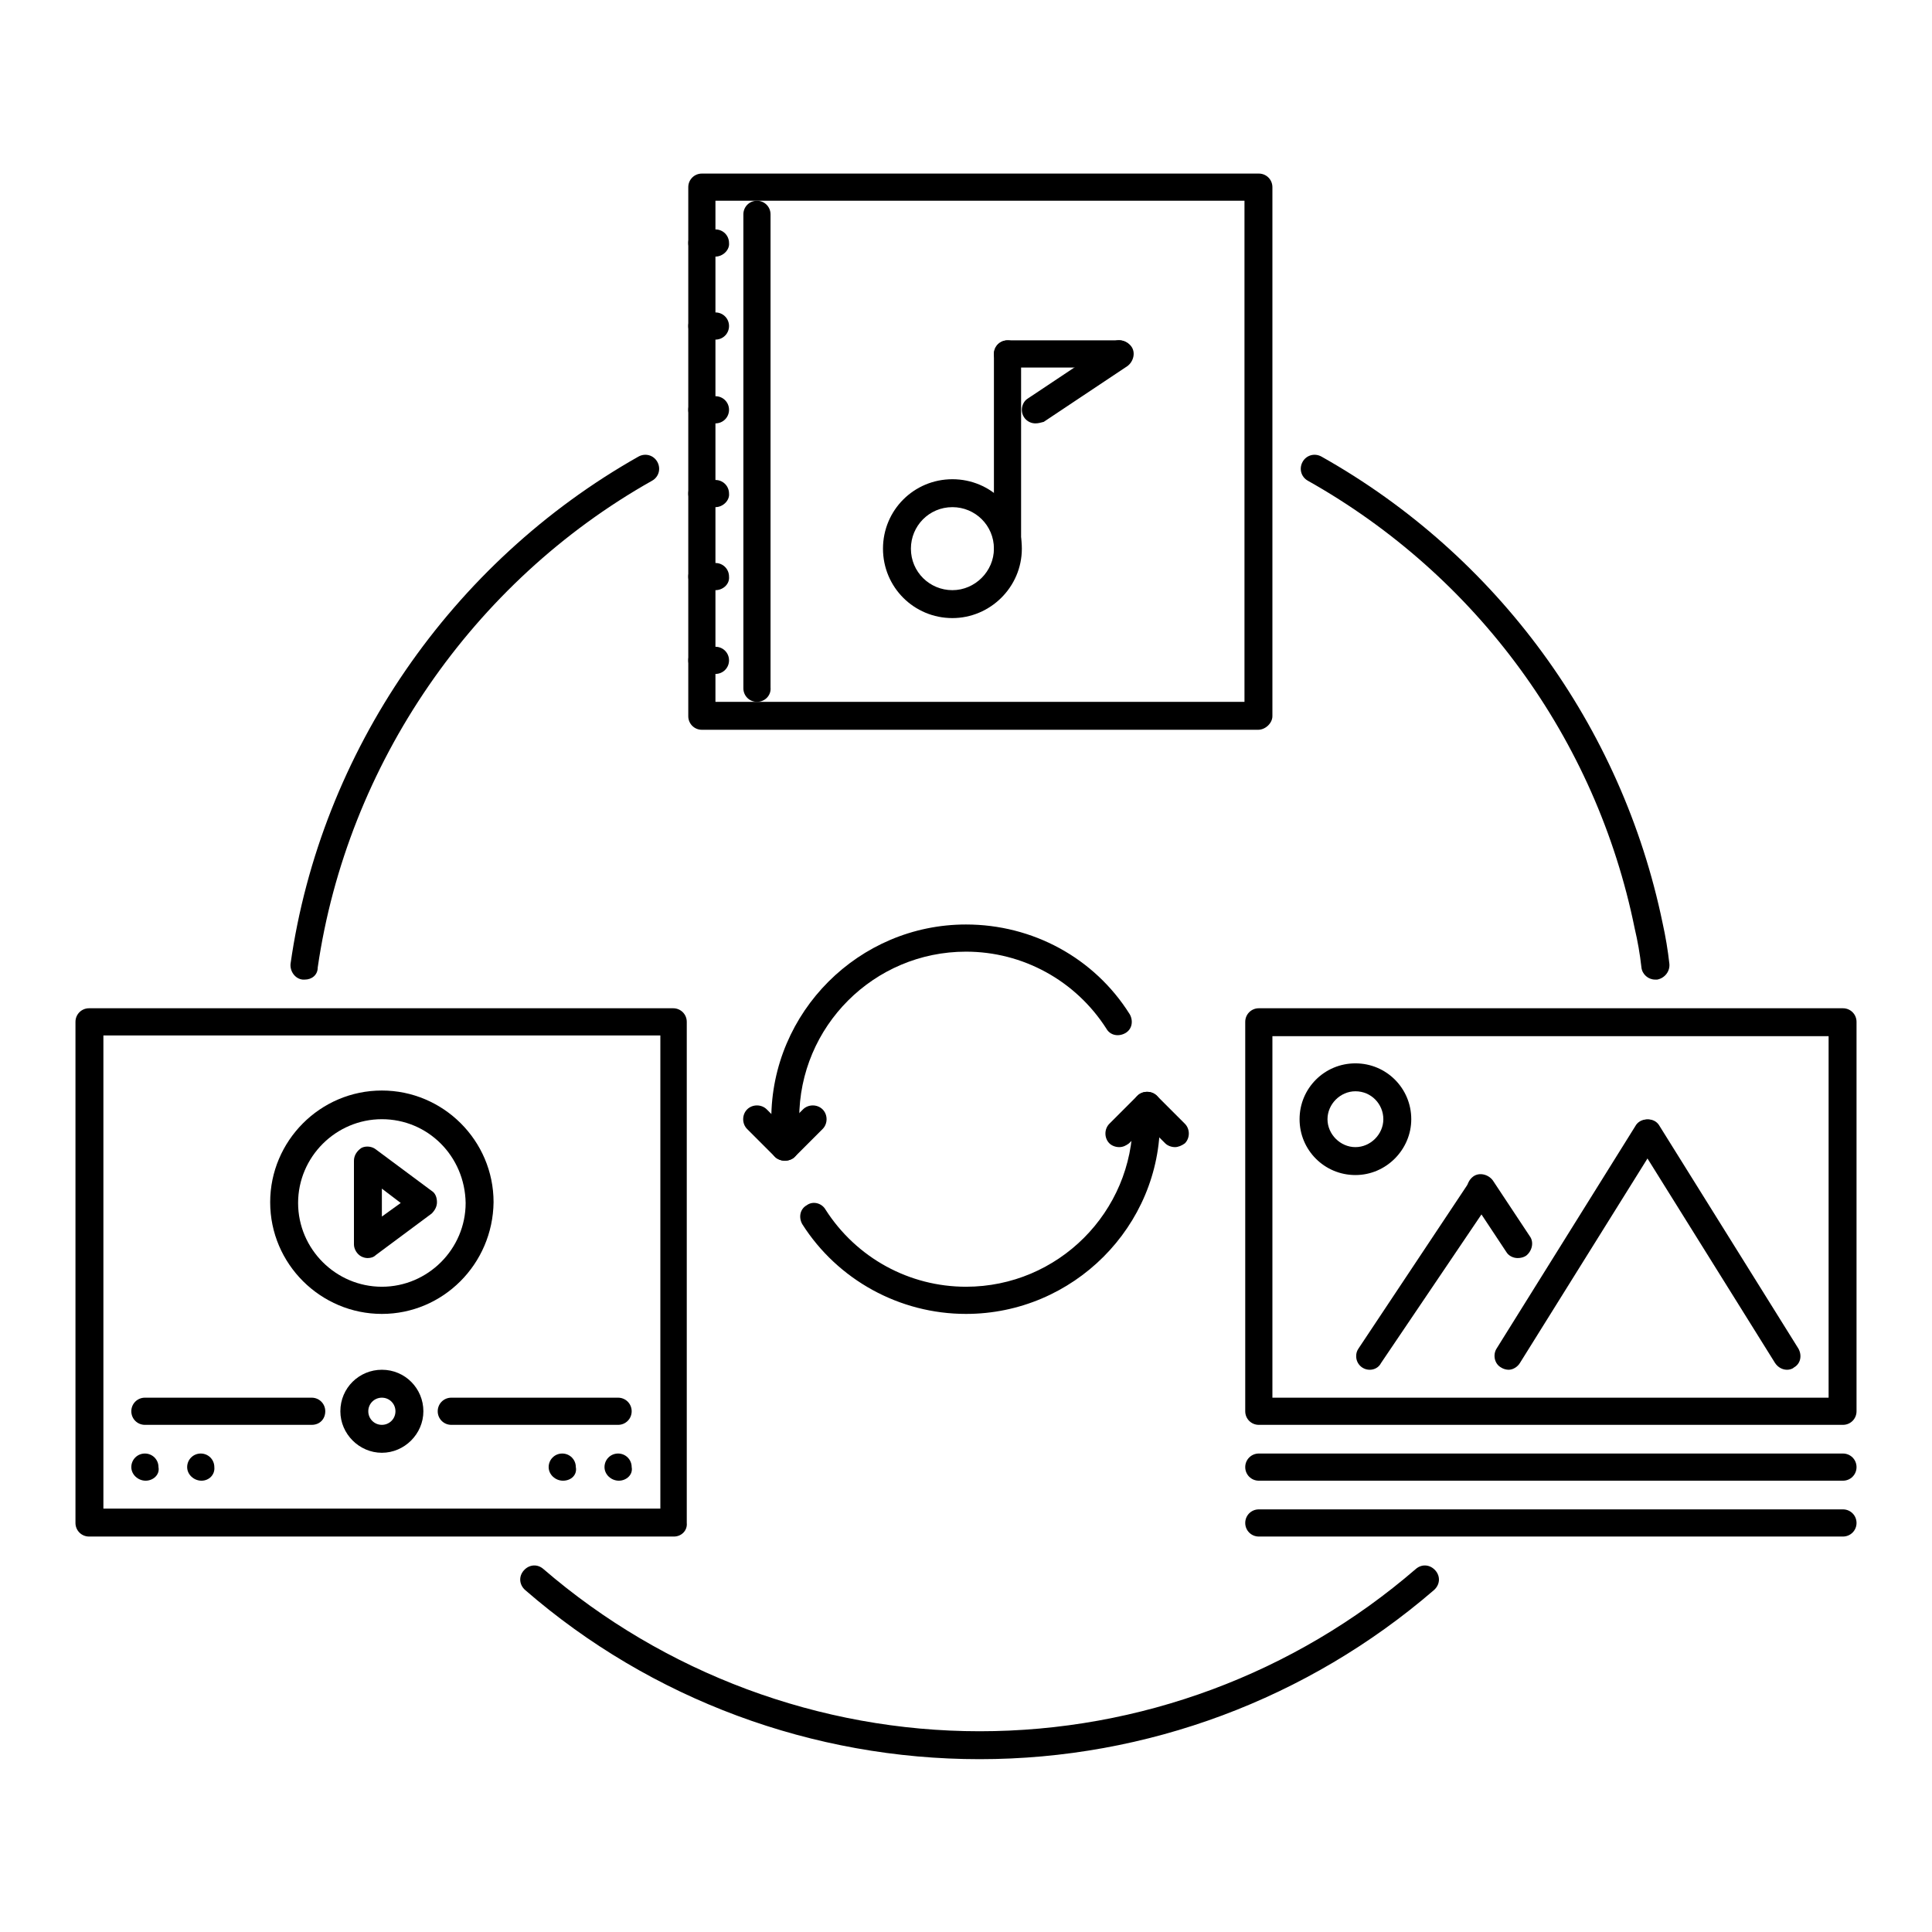 <?xml version="1.0" encoding="utf-8"?>
<!-- Svg Vector Icons : http://www.onlinewebfonts.com/icon -->
<!DOCTYPE svg PUBLIC "-//W3C//DTD SVG 1.1//EN" "http://www.w3.org/Graphics/SVG/1.1/DTD/svg11.dtd">
<svg version="1.1" xmlns="http://www.w3.org/2000/svg" xmlns:xlink="http://www.w3.org/1999/xlink" x="0px" y="0px" viewBox="0 0 256 256" enable-background="new 0 0 256 256" xml:space="preserve">
<g> <path fill="#000000" d="M129.8,233.1c-22.1,0-43.5-7.9-60.2-22.4c-0.8-0.7-0.9-1.8-0.2-2.6c0.7-0.8,1.8-0.9,2.6-0.2 c16,13.8,36.6,21.5,57.8,21.5c21.2,0,41.7-7.6,57.8-21.5c0.8-0.7,1.9-0.6,2.6,0.2s0.6,1.9-0.2,2.6 C173.3,225.1,152,233.1,129.8,233.1z M219.3,129.8c-0.9,0-1.7-0.7-1.8-1.6c-0.2-1.8-0.5-3.5-0.9-5.2c-5.1-25.1-20.9-46.7-43.3-59.3 c-0.9-0.5-1.2-1.6-0.7-2.5c0,0,0,0,0,0c0.5-0.9,1.6-1.2,2.5-0.7c23.3,13.1,39.8,35.7,45.2,61.8c0.4,1.8,0.7,3.6,0.9,5.4 c0.1,1-0.6,1.9-1.6,2.1C219.4,129.8,219.4,129.8,219.3,129.8L219.3,129.8z M40.4,129.8c-0.1,0-0.2,0-0.3,0c-1-0.1-1.7-1.1-1.6-2.1 c4-28.1,21.3-53.2,46.1-67.2c0.9-0.5,2-0.2,2.5,0.7c0.5,0.9,0.2,2-0.7,2.5c0,0,0,0,0,0c-23.8,13.4-40.4,37.6-44.3,64.5 C42.1,129.2,41.3,129.8,40.4,129.8L40.4,129.8z M244.2,188.8h-77.4c-1,0-1.8-0.8-1.8-1.8v0v-51.6c0-1,0.8-1.8,1.8-1.8c0,0,0,0,0,0 h77.4c1,0,1.8,0.8,1.8,1.8c0,0,0,0,0,0V187C246,188,245.2,188.8,244.2,188.8C244.2,188.8,244.2,188.8,244.2,188.8z M168.6,185.2 h73.7v-47.9h-73.7V185.2L168.6,185.2z M244.2,196.2h-77.4c-1,0-1.8-0.8-1.8-1.8v0c0-1,0.8-1.8,1.8-1.8c0,0,0,0,0,0h77.4 c1,0,1.8,0.8,1.8,1.8v0C246,195.4,245.2,196.2,244.2,196.2C244.2,196.2,244.2,196.2,244.2,196.2z M244.2,203.6h-77.4 c-1,0-1.8-0.8-1.8-1.8s0.8-1.8,1.8-1.8h77.4c1,0,1.8,0.8,1.8,1.8S245.2,203.6,244.2,203.6z"/> <path fill="#000000" d="M199.9,181.5c-0.3,0-0.7-0.1-1-0.3c-0.9-0.5-1.1-1.7-0.6-2.5l18.4-29.5c0.5-0.9,1.7-1.1,2.5-0.6 c0.9,0.5,1.1,1.7,0.6,2.5h0l-18.4,29.5C201.1,181.1,200.5,181.5,199.9,181.5L199.9,181.5z"/> <path fill="#000000" d="M236.8,181.5c-0.6,0-1.2-0.3-1.6-0.9l-18.4-29.5c-0.5-0.9-0.3-2,0.6-2.5v0c0.9-0.5,2-0.3,2.5,0.6l18.4,29.5 c0.5,0.9,0.3,2-0.6,2.5c0,0,0,0,0,0C237.5,181.4,237.1,181.5,236.8,181.5z M181.5,181.5c-1,0-1.8-0.8-1.8-1.8c0-0.4,0.1-0.7,0.3-1 l14.7-22.1c0.6-0.8,1.7-1.1,2.6-0.5s1.1,1.7,0.5,2.6L183,180.6C182.7,181.2,182.1,181.5,181.5,181.5L181.5,181.5z"/> <path fill="#000000" d="M201.1,166.7c-0.6,0-1.2-0.3-1.5-0.8l-4.9-7.4c-0.6-0.8-0.3-2,0.5-2.6c0.8-0.6,2-0.3,2.6,0.5l4.9,7.4 c0.6,0.8,0.3,2-0.5,2.6C201.9,166.6,201.5,166.7,201.1,166.7L201.1,166.7z M179.6,155.7c-4.1,0-7.4-3.3-7.4-7.4 c0-4.1,3.3-7.4,7.4-7.4s7.4,3.3,7.4,7.4C187,152.3,183.7,155.7,179.6,155.7z M179.6,144.6c-2,0-3.7,1.7-3.7,3.7 c0,2,1.7,3.7,3.7,3.7c2,0,3.7-1.7,3.7-3.7C183.3,146.3,181.7,144.6,179.6,144.6z"/> <path fill="#000000" d="M166.7,96.7H93c-1,0-1.8-0.8-1.8-1.8c0,0,0,0,0,0V24.8c0-1,0.8-1.8,1.8-1.8c0,0,0,0,0,0h73.8 c1,0,1.8,0.8,1.8,1.8c0,0,0,0,0,0v70.1C168.6,95.8,167.7,96.7,166.7,96.7C166.7,96.7,166.7,96.7,166.7,96.7z M94.8,93h70.1V26.6 H94.8V93z"/> <path fill="#000000" d="M133.5,74.5c-1,0-1.8-0.8-1.8-1.8c0,0,0,0,0,0V46.9c0-1,0.8-1.8,1.8-1.8c0,0,0,0,0,0c1,0,1.8,0.8,1.8,1.8 c0,0,0,0,0,0v25.8C135.4,73.7,134.6,74.5,133.5,74.5C133.5,74.5,133.5,74.5,133.5,74.5z"/> <path fill="#000000" d="M126.2,81.9c-5.1,0-9.2-4.1-9.2-9.2c0-5.1,4.1-9.2,9.2-9.2c5.1,0,9.2,4.1,9.2,9.2 C135.4,77.8,131.2,81.9,126.2,81.9z M126.2,67.2c-3.1,0-5.5,2.5-5.5,5.5c0,3.1,2.5,5.5,5.5,5.5s5.5-2.5,5.5-5.5 C131.7,69.6,129.2,67.2,126.2,67.2z M148.3,48.7h-14.8c-1,0-1.8-0.8-1.8-1.8c0-1,0.8-1.8,1.8-1.8h14.8c1,0,1.8,0.8,1.8,1.8 C150.1,47.9,149.3,48.7,148.3,48.7z"/> <path fill="#000000" d="M137.2,56.1c-1,0-1.8-0.8-1.8-1.8c0-0.6,0.3-1.2,0.8-1.5l11.1-7.4c0.8-0.6,2-0.3,2.6,0.5 c0.6,0.8,0.3,2-0.5,2.6l-11.1,7.4C137.9,56,137.6,56.1,137.2,56.1L137.2,56.1z M100.3,93c-1,0-1.8-0.8-1.8-1.8c0,0,0,0,0,0V28.4 c0-1,0.8-1.8,1.8-1.8s1.8,0.8,1.8,1.8v62.7C102.2,92.1,101.4,93,100.3,93C100.3,93,100.3,93,100.3,93z M94.8,45H93 c-1,0-1.8-0.8-1.8-1.8s0.8-1.8,1.8-1.8h1.8c1,0,1.8,0.8,1.8,1.8S95.8,45,94.8,45z M94.8,34H93c-1,0-1.8-0.8-1.8-1.8 c0-1,0.8-1.8,1.8-1.8h1.8c1,0,1.8,0.8,1.8,1.8C96.7,33.1,95.8,34,94.8,34z M94.8,56.1H93c-1,0-1.8-0.8-1.8-1.8s0.8-1.8,1.8-1.8h1.8 c1,0,1.8,0.8,1.8,1.8S95.8,56.1,94.8,56.1z M94.8,67.2H93c-1,0-1.8-0.8-1.8-1.8c0-1,0.8-1.8,1.8-1.8h1.8c1,0,1.8,0.8,1.8,1.8 C96.7,66.3,95.8,67.2,94.8,67.2z M94.8,78.2H93c-1,0-1.8-0.8-1.8-1.8c0-1,0.8-1.8,1.8-1.8h1.8c1,0,1.8,0.8,1.8,1.8 C96.7,77.4,95.8,78.2,94.8,78.2z M94.8,89.3H93c-1,0-1.8-0.8-1.8-1.8s0.8-1.8,1.8-1.8h1.8c1,0,1.8,0.8,1.8,1.8S95.8,89.3,94.8,89.3 z"/> <path fill="#000000" d="M19.3,196.2c-1,0-1.9-0.8-1.9-1.8s0.8-1.8,1.8-1.8h0c1,0,1.8,0.8,1.8,1.8C21.2,195.4,20.3,196.2,19.3,196.2 z M26.7,196.2c-1,0-1.9-0.8-1.9-1.8s0.8-1.8,1.8-1.8h0c1,0,1.8,0.8,1.8,1.8C28.5,195.4,27.7,196.2,26.7,196.2z M82,196.2 c-1,0-1.9-0.8-1.9-1.8s0.8-1.8,1.8-1.8h0c1,0,1.8,0.8,1.8,1.8C83.9,195.4,83,196.2,82,196.2z M74.6,196.2c-1,0-1.9-0.8-1.9-1.8 s0.8-1.8,1.8-1.8h0c1,0,1.8,0.8,1.8,1.8C76.5,195.4,75.7,196.2,74.6,196.2z"/> <path fill="#000000" d="M89.3,203.6H11.8c-1,0-1.8-0.8-1.8-1.8c0,0,0,0,0,0v-66.4c0-1,0.8-1.8,1.8-1.8c0,0,0,0,0,0h77.4 c1,0,1.8,0.8,1.8,1.8v0v66.4C91.1,202.8,90.3,203.6,89.3,203.6C89.3,203.6,89.3,203.6,89.3,203.6z M13.7,199.9h73.8v-62.7H13.7 V199.9L13.7,199.9z"/> <path fill="#000000" d="M41.3,188.8H19.2c-1,0-1.8-0.8-1.8-1.8s0.8-1.8,1.8-1.8h22.1c1,0,1.8,0.8,1.8,1.8S42.4,188.8,41.3,188.8z  M81.9,188.8H59.8c-1,0-1.8-0.8-1.8-1.8s0.8-1.8,1.8-1.8h22.1c1,0,1.8,0.8,1.8,1.8S82.9,188.8,81.9,188.8z M50.6,192.5 c-3,0-5.5-2.5-5.5-5.5c0-3.1,2.5-5.5,5.5-5.5c3.1,0,5.5,2.5,5.5,5.5C56.1,190,53.6,192.5,50.6,192.5z M50.6,185.2 c-1,0-1.8,0.8-1.8,1.8c0,1,0.8,1.8,1.8,1.8c1,0,1.8-0.8,1.8-1.8C52.4,186,51.6,185.2,50.6,185.2z M50.6,174.1 c-8.1,0-14.8-6.6-14.8-14.8c0-8.1,6.6-14.8,14.8-14.8c8.1,0,14.8,6.6,14.8,14.8C65.3,167.5,58.7,174.1,50.6,174.1z M50.6,148.3 c-6.1,0-11.1,5-11.1,11.1c0,6.1,5,11.1,11.1,11.1s11.1-5,11.1-11.1C61.6,153.2,56.7,148.3,50.6,148.3z"/> <path fill="#000000" d="M48.7,166.7c-0.3,0-0.6-0.1-0.8-0.2c-0.6-0.3-1-1-1-1.6v-11.1c0-0.7,0.4-1.3,1-1.7c0.6-0.3,1.4-0.2,1.9,0.2 l7.4,5.5c0.5,0.3,0.7,0.9,0.7,1.5c0,0.6-0.3,1.1-0.7,1.5l-7.4,5.5C49.5,166.6,49.1,166.7,48.7,166.7L48.7,166.7z M50.6,157.5v3.7 l2.5-1.8L50.6,157.5L50.6,157.5z"/> <path fill="#000000" d="M128,174.1c-8.8,0-17-4.5-21.7-11.9c-0.5-0.9-0.3-2,0.6-2.5h0c0.8-0.6,2-0.3,2.5,0.6 c4.1,6.4,11.1,10.2,18.6,10.2c12.2,0,22.1-9.9,22.1-22.1c0-1,0.8-1.8,1.8-1.8s1.8,0.8,1.8,1.8C153.8,162.5,142.2,174.1,128,174.1 L128,174.1z M104,150.1c-1,0-1.8-0.8-1.8-1.8v0c0-14.2,11.6-25.8,25.8-25.8c8.8,0,17,4.4,21.7,11.9c0.5,0.9,0.3,2-0.6,2.5 c0,0,0,0,0,0c-0.9,0.5-2,0.3-2.5-0.6c-4.1-6.4-11.1-10.2-18.6-10.2c-12.2,0-22.1,9.9-22.1,22.1C105.9,149.3,105,150.1,104,150.1 C104,150.1,104,150.1,104,150.1z"/> <path fill="#000000" d="M148.3,152c-0.5,0-1-0.2-1.3-0.5c-0.7-0.7-0.7-1.9,0-2.6l0,0l3.7-3.7c0.7-0.7,1.9-0.7,2.6,0c0,0,0,0,0,0 c0.7,0.7,0.7,1.9,0,2.6c0,0,0,0,0,0l-3.7,3.7C149.2,151.8,148.8,152,148.3,152L148.3,152z"/> <path fill="#000000" d="M155.7,152c-0.5,0-1-0.2-1.3-0.5l-3.7-3.7c-0.7-0.7-0.7-1.9,0-2.6c0,0,0,0,0,0c0.7-0.7,1.9-0.7,2.6,0l0,0 l3.7,3.7c0.7,0.7,0.7,1.9,0,2.6c0,0,0,0,0,0C156.6,151.8,156.1,152,155.7,152z M104,153.8c-0.5,0-1-0.2-1.3-0.5 c-0.7-0.7-0.7-1.9,0-2.6c0,0,0,0,0,0l3.7-3.7c0.7-0.7,1.9-0.7,2.6,0c0,0,0,0,0,0c0.7,0.7,0.7,1.9,0,2.6c0,0,0,0,0,0l-3.7,3.7 C105,153.6,104.5,153.8,104,153.8z"/> <path fill="#000000" d="M104,153.8c-0.5,0-1-0.2-1.3-0.5l-3.7-3.7c-0.7-0.7-0.7-1.9,0-2.6c0.7-0.7,1.9-0.7,2.6,0l3.7,3.7 c0.7,0.7,0.7,1.9,0,2.6c0,0,0,0,0,0C105,153.6,104.5,153.8,104,153.8z"/></g>
</svg>